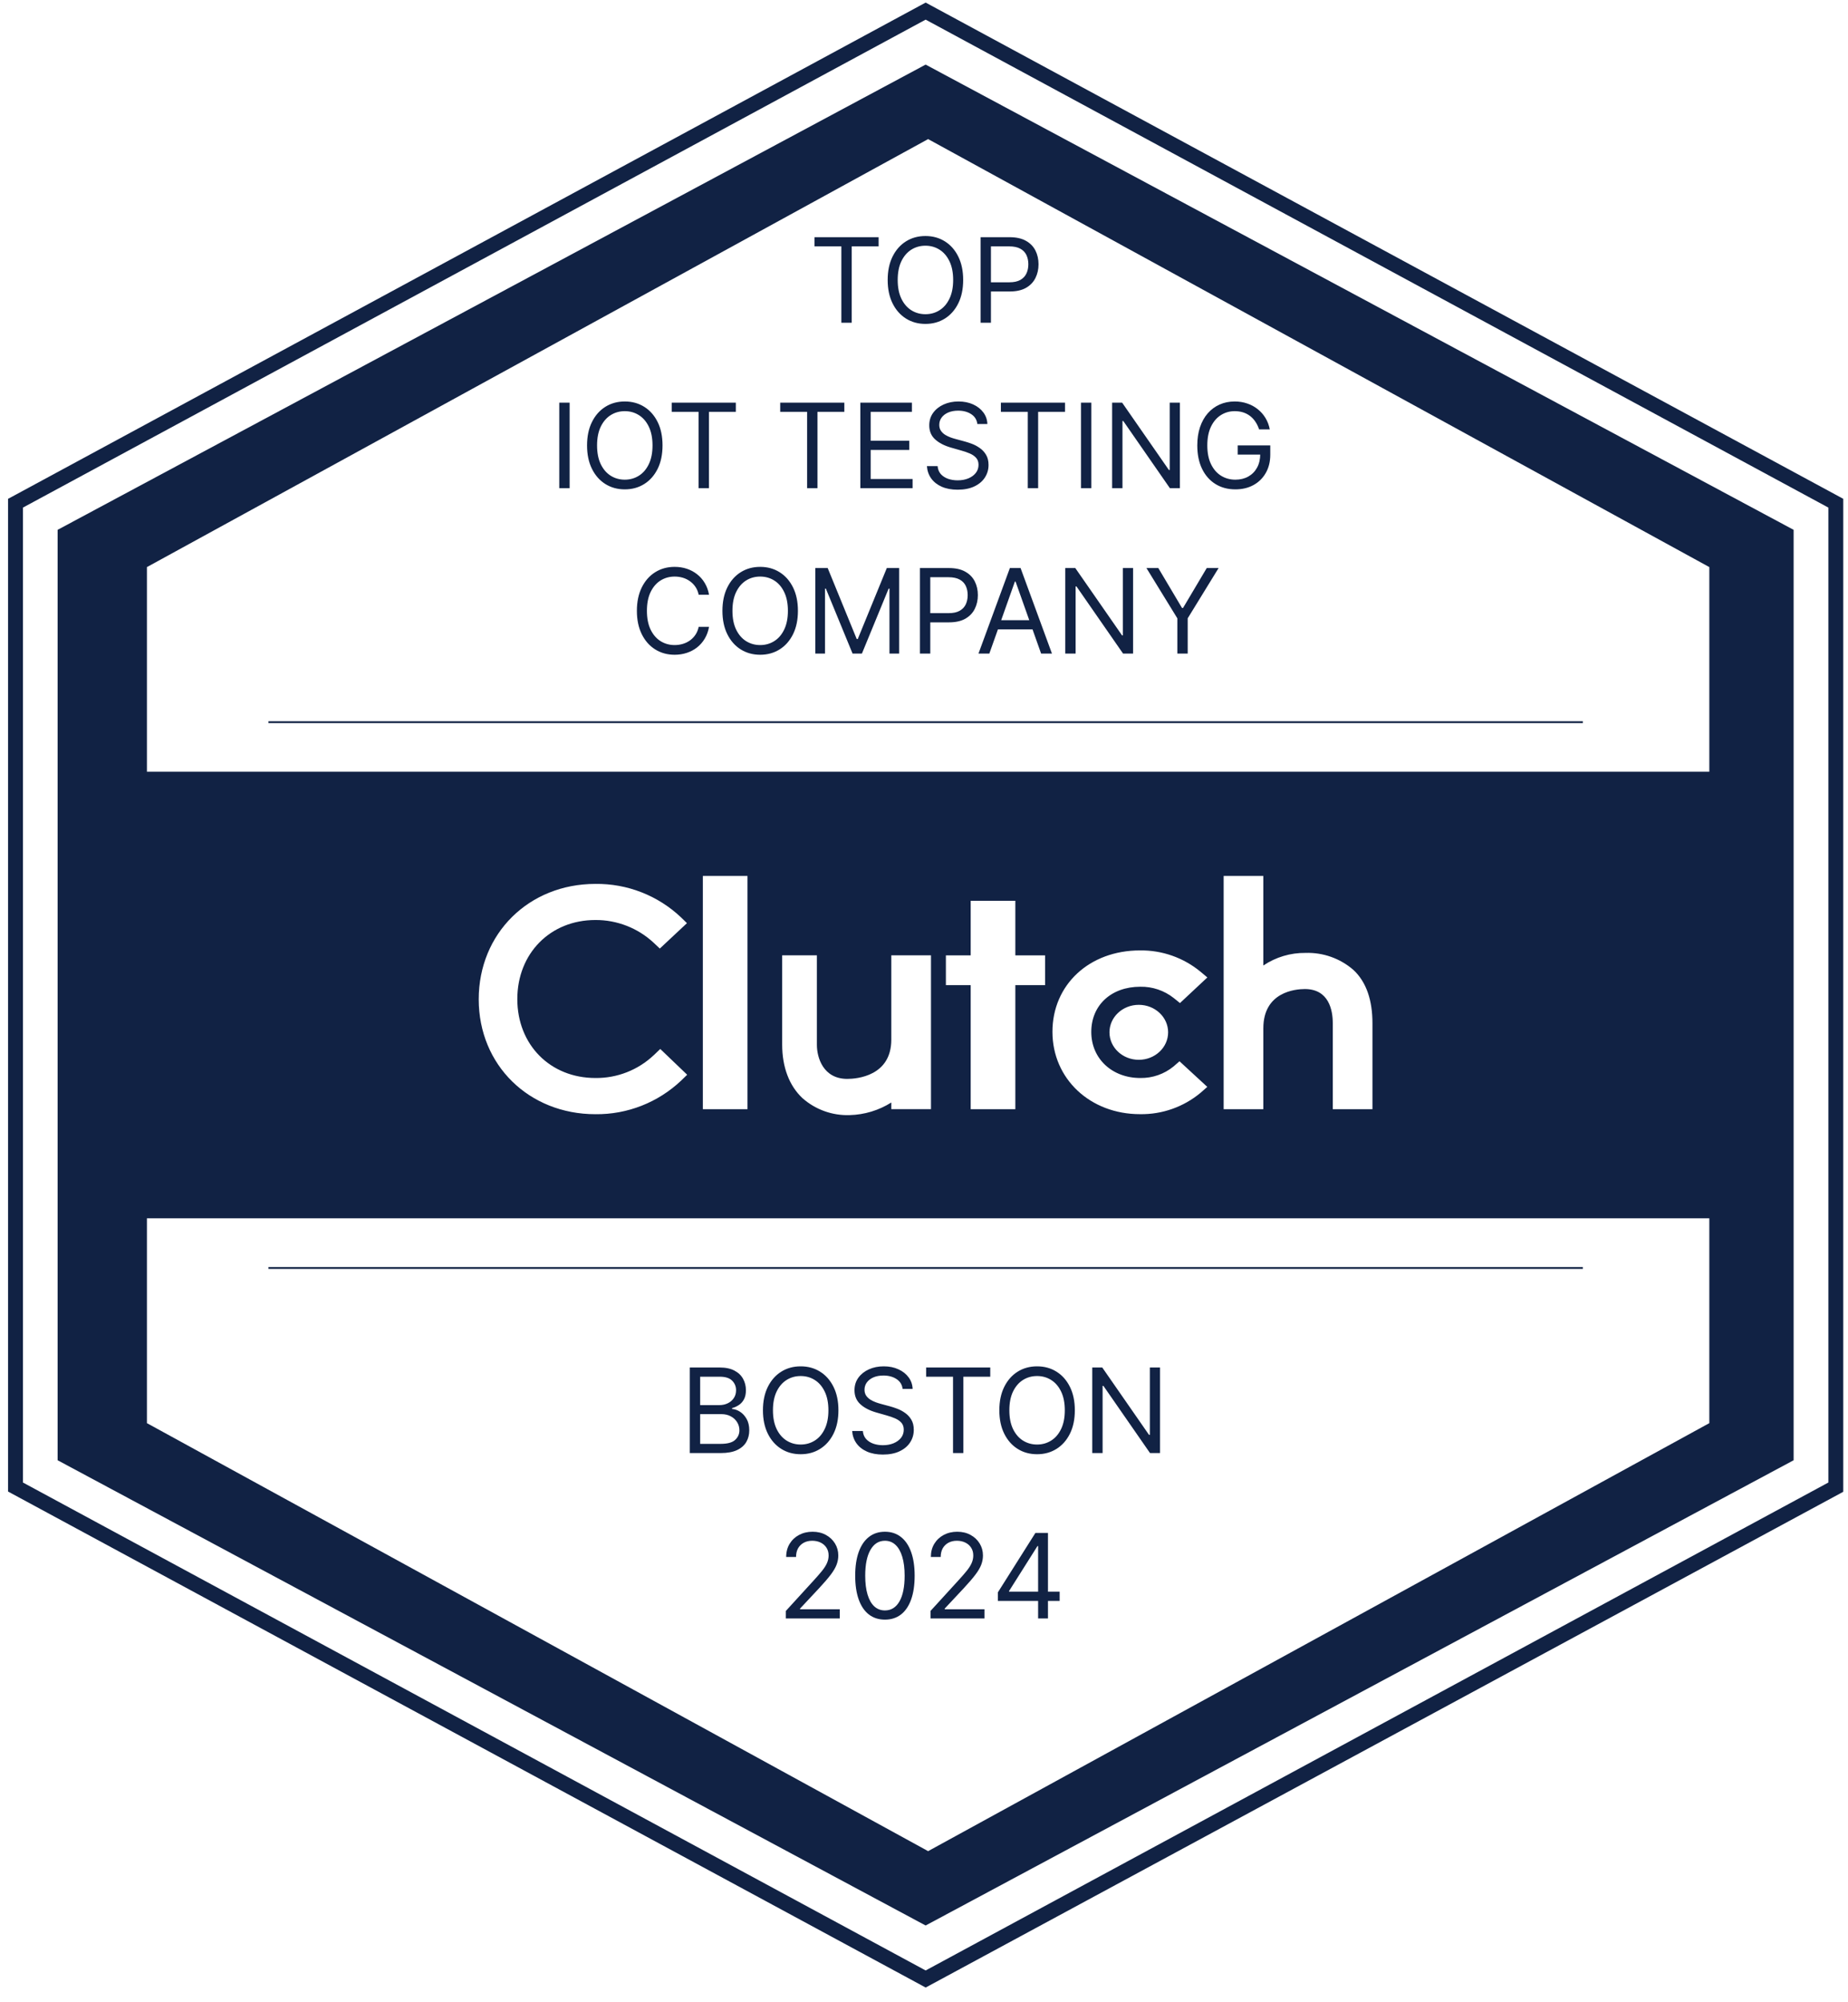 <svg width="121" height="131" viewBox="0 0 121 131" fill="none" xmlns="http://www.w3.org/2000/svg">
<g clip-path="url(#clip0_2052_6938)">
<path d="M60.608 130.073L60.381 129.949L0.527 97.612V32.644L0.784 32.508L60.608 0.168L60.836 0.292L120.689 32.644V97.629L60.608 130.073ZM1.502 97.022L60.608 128.955L119.715 97.022V33.219L60.608 1.285L1.502 33.219V97.022Z" fill="#112244"/>
<path fill-rule="evenodd" clip-rule="evenodd" d="M117.44 95.565V34.674L60.607 4.227L3.773 34.674V95.565L60.607 126.012L117.44 95.565ZM111.92 93.136V37.113L60.77 9.103L9.62 37.113V93.136L60.77 121.146L111.92 93.136Z" fill="#112244"/>
<path d="M17.578 82.981H103.64" stroke="#112244" stroke-width="0.12" stroke-miterlimit="10"/>
<path d="M17.578 47.262H103.64" stroke="#112244" stroke-width="0.12" stroke-miterlimit="10"/>
<path fill-rule="evenodd" clip-rule="evenodd" d="M5.395 50.504H115.813V79.732H5.395V50.504ZM46.02 57.326H48.942V72.589H46.02V57.326ZM58.359 68.041C58.359 70.418 56.108 70.607 55.478 70.607C53.9 70.607 53.487 69.216 53.487 68.379V62.52H51.214V68.366C51.214 69.841 51.678 71.058 52.542 71.867C53.392 72.618 54.497 73.016 55.631 72.977C56.598 72.953 57.541 72.668 58.359 72.152V72.588H60.957V62.52H58.359V68.041ZM63.557 58.952H66.48V62.524H68.428V64.472H66.48V72.591H63.557V64.472H61.933V62.524H63.557V58.952ZM76.841 69.792C76.227 70.294 75.456 70.562 74.662 70.549C72.811 70.549 71.453 69.279 71.453 67.535C71.453 65.791 72.752 64.576 74.662 64.576C75.458 64.561 76.234 64.825 76.857 65.319L77.26 65.644L79.052 63.968L78.604 63.592C77.491 62.674 76.087 62.18 74.645 62.199C71.323 62.199 68.91 64.444 68.91 67.525C68.91 70.606 71.382 72.916 74.645 72.916C76.095 72.939 77.504 72.44 78.617 71.51L79.049 71.13L77.23 69.454L76.84 69.792H76.841ZM85.482 62.362C86.627 62.325 87.744 62.72 88.61 63.47C89.486 64.282 89.863 65.496 89.863 66.971V72.589H87.265V66.958C87.265 66.119 87.015 64.727 85.437 64.727C84.806 64.727 82.718 64.919 82.718 67.296V72.589H80.12V57.326H82.718V63.187C83.535 62.637 84.499 62.35 85.482 62.362ZM74.564 69.358C75.624 69.358 76.484 68.553 76.484 67.559C76.484 66.565 75.624 65.76 74.564 65.76C73.504 65.76 72.644 66.565 72.644 67.559C72.644 68.553 73.504 69.358 74.564 69.358ZM38.986 70.549C40.408 70.565 41.781 70.026 42.812 69.049V69.051L43.231 68.648L44.994 70.336L44.605 70.713C43.09 72.15 41.075 72.942 38.986 72.918C34.638 72.918 31.345 69.705 31.345 65.399C31.345 61.093 34.625 57.846 38.986 57.846C41.067 57.82 43.077 58.605 44.589 60.035L44.979 60.415L43.202 62.077L42.799 61.697C41.764 60.735 40.4 60.202 38.986 60.209C36.025 60.209 33.872 62.398 33.872 65.386C33.872 68.374 36.025 70.549 38.986 70.549Z" fill="#112244"/>
<path d="M53.329 16.124V15.523H57.528V16.124H55.767V21.121H55.089V16.124H53.329ZM63.065 18.322C63.065 18.912 62.958 19.423 62.745 19.853C62.532 20.283 62.239 20.614 61.867 20.848C61.496 21.081 61.071 21.198 60.594 21.198C60.116 21.198 59.691 21.081 59.32 20.848C58.948 20.614 58.655 20.283 58.442 19.853C58.229 19.423 58.122 18.912 58.122 18.322C58.122 17.731 58.229 17.221 58.442 16.791C58.655 16.361 58.948 16.029 59.32 15.796C59.691 15.563 60.116 15.446 60.594 15.446C61.071 15.446 61.496 15.563 61.867 15.796C62.239 16.029 62.532 16.361 62.745 16.791C62.958 17.221 63.065 17.731 63.065 18.322ZM62.409 18.322C62.409 17.837 62.328 17.428 62.165 17.094C62.005 16.761 61.787 16.509 61.512 16.337C61.239 16.166 60.933 16.08 60.594 16.08C60.255 16.08 59.947 16.166 59.672 16.337C59.399 16.509 59.181 16.761 59.019 17.094C58.859 17.428 58.778 17.837 58.778 18.322C58.778 18.807 58.859 19.216 59.019 19.549C59.181 19.883 59.399 20.135 59.672 20.306C59.947 20.478 60.255 20.563 60.594 20.563C60.933 20.563 61.239 20.478 61.512 20.306C61.787 20.135 62.005 19.883 62.165 19.549C62.328 19.216 62.409 18.807 62.409 18.322ZM64.205 21.121V15.523H66.097C66.536 15.523 66.895 15.602 67.174 15.76C67.454 15.917 67.662 16.129 67.797 16.397C67.932 16.665 67.999 16.964 67.999 17.294C67.999 17.624 67.932 17.924 67.797 18.193C67.664 18.463 67.458 18.678 67.179 18.838C66.9 18.997 66.543 19.076 66.107 19.076H64.751V18.475H66.085C66.386 18.475 66.628 18.423 66.81 18.319C66.992 18.215 67.124 18.075 67.206 17.898C67.29 17.72 67.332 17.518 67.332 17.294C67.332 17.07 67.29 16.869 67.206 16.692C67.124 16.516 66.991 16.377 66.807 16.277C66.623 16.175 66.379 16.124 66.075 16.124H64.883V21.121H64.205Z" fill="#112244"/>
<path d="M37.297 26.351V31.949H36.619V26.351H37.297ZM43.38 29.15C43.38 29.74 43.274 30.251 43.061 30.681C42.847 31.111 42.555 31.443 42.183 31.676C41.811 31.909 41.387 32.026 40.909 32.026C40.432 32.026 40.007 31.909 39.635 31.676C39.264 31.443 38.971 31.111 38.758 30.681C38.545 30.251 38.438 29.74 38.438 29.15C38.438 28.559 38.545 28.049 38.758 27.619C38.971 27.189 39.264 26.857 39.635 26.624C40.007 26.391 40.432 26.274 40.909 26.274C41.387 26.274 41.811 26.391 42.183 26.624C42.555 26.857 42.847 27.189 43.061 27.619C43.274 28.049 43.38 28.559 43.38 29.15ZM42.724 29.15C42.724 28.665 42.643 28.256 42.481 27.922C42.321 27.589 42.103 27.337 41.828 27.165C41.554 26.994 41.248 26.908 40.909 26.908C40.57 26.908 40.263 26.994 39.988 27.165C39.715 27.337 39.497 27.589 39.335 27.922C39.174 28.256 39.094 28.665 39.094 29.15C39.094 29.635 39.174 30.044 39.335 30.377C39.497 30.711 39.715 30.963 39.988 31.135C40.263 31.306 40.57 31.392 40.909 31.392C41.248 31.392 41.554 31.306 41.828 31.135C42.103 30.963 42.321 30.711 42.481 30.377C42.643 30.044 42.724 29.635 42.724 29.15ZM43.981 26.952V26.351H48.18V26.952H46.42V31.949H45.742V26.952H43.981ZM51.085 26.952V26.351H55.284V26.952H53.524V31.949H52.846V26.952H51.085ZM56.331 31.949V26.351H59.709V26.952H57.008V28.844H59.535V29.445H57.008V31.348H59.753V31.949H56.331ZM63.993 27.75C63.96 27.473 63.827 27.258 63.594 27.105C63.361 26.952 63.075 26.875 62.736 26.875C62.488 26.875 62.271 26.916 62.085 26.996C61.901 27.076 61.757 27.186 61.653 27.327C61.551 27.467 61.5 27.626 61.5 27.805C61.5 27.954 61.535 28.083 61.607 28.19C61.679 28.296 61.772 28.384 61.885 28.456C61.998 28.525 62.117 28.582 62.241 28.628C62.365 28.672 62.479 28.707 62.583 28.734L63.151 28.887C63.297 28.926 63.459 28.979 63.638 29.046C63.818 29.113 63.99 29.206 64.154 29.322C64.32 29.437 64.457 29.585 64.564 29.765C64.672 29.945 64.726 30.167 64.726 30.429C64.726 30.732 64.646 31.005 64.488 31.249C64.331 31.494 64.102 31.688 63.799 31.832C63.498 31.976 63.133 32.048 62.703 32.048C62.302 32.048 61.955 31.983 61.661 31.854C61.37 31.724 61.14 31.544 60.972 31.312C60.806 31.081 60.713 30.812 60.691 30.506H61.391C61.409 30.717 61.48 30.892 61.604 31.031C61.73 31.167 61.888 31.269 62.08 31.337C62.273 31.402 62.48 31.435 62.703 31.435C62.962 31.435 63.194 31.393 63.4 31.309C63.606 31.224 63.769 31.105 63.889 30.954C64.01 30.801 64.07 30.622 64.07 30.418C64.07 30.233 64.018 30.081 63.914 29.965C63.81 29.848 63.673 29.753 63.504 29.68C63.334 29.607 63.151 29.544 62.954 29.489L62.265 29.292C61.828 29.166 61.482 28.987 61.227 28.753C60.971 28.52 60.844 28.215 60.844 27.838C60.844 27.524 60.929 27.251 61.098 27.018C61.269 26.783 61.499 26.6 61.787 26.471C62.077 26.34 62.4 26.274 62.758 26.274C63.118 26.274 63.439 26.339 63.72 26.468C64 26.596 64.223 26.771 64.387 26.993C64.553 27.215 64.64 27.468 64.649 27.75H63.993ZM65.534 26.952V26.351H69.733V26.952H67.973V31.949H67.295V26.952H65.534ZM71.457 26.351V31.949H70.779V26.351H71.457ZM77.256 26.351V31.949H76.6L73.549 27.553H73.495V31.949H72.817V26.351H73.473L76.534 30.757H76.589V26.351H77.256ZM82.44 28.1C82.38 27.916 82.301 27.751 82.202 27.605C82.106 27.458 81.99 27.332 81.855 27.228C81.722 27.124 81.571 27.045 81.401 26.99C81.232 26.936 81.046 26.908 80.844 26.908C80.512 26.908 80.21 26.994 79.939 27.165C79.667 27.337 79.451 27.589 79.291 27.922C79.13 28.256 79.05 28.665 79.05 29.15C79.05 29.635 79.131 30.044 79.293 30.377C79.456 30.711 79.675 30.963 79.952 31.135C80.229 31.306 80.541 31.392 80.887 31.392C81.208 31.392 81.49 31.323 81.735 31.186C81.981 31.048 82.172 30.853 82.309 30.602C82.447 30.348 82.516 30.05 82.516 29.708L82.724 29.751H81.04V29.15H83.173V29.751C83.173 30.212 83.074 30.613 82.877 30.954C82.682 31.295 82.413 31.559 82.068 31.747C81.726 31.933 81.332 32.026 80.887 32.026C80.391 32.026 79.956 31.909 79.581 31.676C79.207 31.443 78.915 31.111 78.706 30.681C78.498 30.251 78.394 29.74 78.394 29.15C78.394 28.707 78.453 28.309 78.572 27.955C78.692 27.6 78.862 27.297 79.08 27.048C79.299 26.798 79.558 26.607 79.857 26.474C80.156 26.341 80.484 26.274 80.844 26.274C81.139 26.274 81.414 26.319 81.669 26.408C81.926 26.495 82.155 26.62 82.355 26.783C82.558 26.943 82.726 27.135 82.861 27.359C82.996 27.582 83.089 27.829 83.14 28.1H82.44Z" fill="#112244"/>
<path d="M46.425 38.924H45.747C45.707 38.729 45.637 38.558 45.537 38.41C45.438 38.263 45.318 38.139 45.176 38.039C45.036 37.937 44.88 37.86 44.709 37.809C44.537 37.758 44.359 37.733 44.173 37.733C43.834 37.733 43.527 37.818 43.251 37.989C42.978 38.161 42.76 38.413 42.598 38.747C42.438 39.08 42.358 39.489 42.358 39.974C42.358 40.459 42.438 40.868 42.598 41.202C42.76 41.535 42.978 41.788 43.251 41.959C43.527 42.13 43.834 42.216 44.173 42.216C44.359 42.216 44.537 42.19 44.709 42.139C44.88 42.088 45.036 42.013 45.176 41.912C45.318 41.81 45.438 41.685 45.537 41.538C45.637 41.388 45.707 41.217 45.747 41.024H46.425C46.374 41.31 46.281 41.566 46.146 41.792C46.012 42.018 45.844 42.21 45.643 42.369C45.443 42.526 45.218 42.645 44.968 42.727C44.72 42.809 44.455 42.85 44.173 42.85C43.695 42.85 43.271 42.733 42.899 42.5C42.527 42.267 42.234 41.935 42.021 41.505C41.808 41.075 41.701 40.565 41.701 39.974C41.701 39.384 41.808 38.873 42.021 38.443C42.234 38.013 42.527 37.681 42.899 37.448C43.271 37.215 43.695 37.098 44.173 37.098C44.455 37.098 44.72 37.139 44.968 37.221C45.218 37.303 45.443 37.424 45.643 37.582C45.844 37.739 46.012 37.93 46.146 38.156C46.281 38.38 46.374 38.636 46.425 38.924ZM52.245 39.974C52.245 40.565 52.138 41.075 51.925 41.505C51.712 41.935 51.419 42.267 51.047 42.5C50.675 42.733 50.251 42.85 49.773 42.85C49.296 42.85 48.871 42.733 48.499 42.5C48.128 42.267 47.835 41.935 47.622 41.505C47.409 41.075 47.302 40.565 47.302 39.974C47.302 39.384 47.409 38.873 47.622 38.443C47.835 38.013 48.128 37.681 48.499 37.448C48.871 37.215 49.296 37.098 49.773 37.098C50.251 37.098 50.675 37.215 51.047 37.448C51.419 37.681 51.712 38.013 51.925 38.443C52.138 38.873 52.245 39.384 52.245 39.974ZM51.589 39.974C51.589 39.489 51.507 39.08 51.345 38.747C51.185 38.413 50.967 38.161 50.692 37.989C50.419 37.818 50.112 37.733 49.773 37.733C49.434 37.733 49.127 37.818 48.852 37.989C48.579 38.161 48.361 38.413 48.199 38.747C48.038 39.08 47.958 39.489 47.958 39.974C47.958 40.459 48.038 40.868 48.199 41.202C48.361 41.535 48.579 41.788 48.852 41.959C49.127 42.13 49.434 42.216 49.773 42.216C50.112 42.216 50.419 42.13 50.692 41.959C50.967 41.788 51.185 41.535 51.345 41.202C51.507 40.868 51.589 40.459 51.589 39.974ZM53.385 37.175H54.194L56.096 41.822H56.162L58.065 37.175H58.874V42.773H58.239V38.52H58.185L56.435 42.773H55.823L54.073 38.52H54.019V42.773H53.385V37.175ZM60.233 42.773V37.175H62.125C62.564 37.175 62.923 37.254 63.202 37.413C63.483 37.569 63.69 37.782 63.825 38.05C63.96 38.318 64.027 38.616 64.027 38.946C64.027 39.276 63.96 39.576 63.825 39.846C63.692 40.115 63.486 40.33 63.207 40.491C62.928 40.649 62.571 40.729 62.136 40.729H60.78V40.127H62.114C62.415 40.127 62.656 40.075 62.838 39.971C63.02 39.867 63.153 39.727 63.235 39.55C63.319 39.372 63.36 39.17 63.36 38.946C63.36 38.722 63.319 38.522 63.235 38.345C63.153 38.168 63.02 38.03 62.836 37.929C62.651 37.827 62.407 37.776 62.103 37.776H60.911V42.773H60.233ZM64.778 42.773H64.067L66.123 37.175H66.823L68.878 42.773H68.168L66.495 38.061H66.451L64.778 42.773ZM65.04 40.587H67.905V41.188H65.04V40.587ZM74.19 37.175V42.773H73.534L70.483 38.378H70.428V42.773H69.75V37.175H70.406L73.468 41.582H73.523V37.175H74.19ZM75.065 37.175H75.842L77.394 39.788H77.46L79.013 37.175H79.789L77.766 40.466V42.773H77.088V40.466L75.065 37.175Z" fill="#112244"/>
<path d="M45.166 95.094V89.495H47.124C47.514 89.495 47.835 89.563 48.089 89.698C48.342 89.831 48.531 90.01 48.654 90.236C48.778 90.46 48.84 90.709 48.84 90.982C48.84 91.223 48.797 91.421 48.712 91.578C48.628 91.735 48.517 91.859 48.378 91.95C48.242 92.041 48.093 92.109 47.933 92.152V92.207C48.104 92.218 48.276 92.278 48.449 92.387C48.623 92.497 48.767 92.653 48.884 92.858C49.001 93.062 49.059 93.311 49.059 93.607C49.059 93.887 48.995 94.14 48.868 94.364C48.74 94.588 48.539 94.766 48.264 94.897C47.988 95.028 47.63 95.094 47.189 95.094H45.166ZM45.844 94.492H47.189C47.632 94.492 47.946 94.407 48.132 94.235C48.32 94.062 48.414 93.853 48.414 93.607C48.414 93.417 48.366 93.242 48.269 93.082C48.172 92.92 48.035 92.79 47.856 92.694C47.678 92.595 47.466 92.546 47.222 92.546H45.844V94.492ZM45.844 91.956H47.102C47.306 91.956 47.49 91.915 47.654 91.835C47.82 91.755 47.951 91.642 48.047 91.496C48.146 91.35 48.195 91.179 48.195 90.982C48.195 90.736 48.109 90.528 47.938 90.356C47.767 90.183 47.495 90.097 47.124 90.097H45.844V91.956ZM54.897 92.294C54.897 92.885 54.79 93.395 54.577 93.825C54.364 94.255 54.071 94.587 53.699 94.82C53.328 95.054 52.903 95.17 52.425 95.17C51.948 95.17 51.523 95.054 51.152 94.82C50.78 94.587 50.487 94.255 50.274 93.825C50.061 93.395 49.954 92.885 49.954 92.294C49.954 91.704 50.061 91.194 50.274 90.764C50.487 90.334 50.78 90.002 51.152 89.769C51.523 89.535 51.948 89.419 52.425 89.419C52.903 89.419 53.328 89.535 53.699 89.769C54.071 90.002 54.364 90.334 54.577 90.764C54.79 91.194 54.897 91.704 54.897 92.294ZM54.241 92.294C54.241 91.81 54.16 91.4 53.997 91.067C53.837 90.734 53.619 90.481 53.344 90.31C53.071 90.138 52.764 90.053 52.425 90.053C52.087 90.053 51.779 90.138 51.504 90.31C51.231 90.481 51.013 90.734 50.851 91.067C50.691 91.4 50.61 91.81 50.61 92.294C50.61 92.779 50.691 93.188 50.851 93.522C51.013 93.855 51.231 94.108 51.504 94.279C51.779 94.45 52.087 94.536 52.425 94.536C52.764 94.536 53.071 94.45 53.344 94.279C53.619 94.108 53.837 93.855 53.997 93.522C54.16 93.188 54.241 92.779 54.241 92.294ZM59.099 90.895C59.066 90.618 58.933 90.403 58.699 90.25C58.466 90.097 58.18 90.02 57.841 90.02C57.593 90.02 57.376 90.06 57.19 90.14C57.006 90.221 56.862 90.331 56.758 90.471C56.656 90.611 56.605 90.771 56.605 90.95C56.605 91.099 56.641 91.227 56.712 91.335C56.785 91.441 56.878 91.529 56.991 91.6C57.104 91.669 57.222 91.727 57.346 91.772C57.47 91.816 57.584 91.852 57.688 91.879L58.257 92.032C58.402 92.07 58.565 92.123 58.743 92.191C58.923 92.258 59.096 92.35 59.26 92.467C59.426 92.582 59.562 92.729 59.67 92.909C59.777 93.09 59.831 93.311 59.831 93.574C59.831 93.876 59.752 94.15 59.593 94.394C59.437 94.638 59.207 94.832 58.904 94.976C58.604 95.12 58.238 95.192 57.808 95.192C57.407 95.192 57.06 95.127 56.767 94.998C56.475 94.869 56.245 94.688 56.078 94.457C55.912 94.225 55.818 93.957 55.796 93.65H56.496C56.514 93.862 56.585 94.037 56.709 94.175C56.835 94.312 56.993 94.414 57.185 94.481C57.378 94.547 57.586 94.58 57.808 94.58C58.067 94.58 58.299 94.538 58.505 94.454C58.711 94.368 58.874 94.25 58.995 94.099C59.115 93.946 59.175 93.767 59.175 93.563C59.175 93.377 59.123 93.226 59.019 93.109C58.915 92.993 58.779 92.898 58.609 92.825C58.44 92.752 58.257 92.688 58.06 92.633L57.371 92.437C56.933 92.311 56.587 92.131 56.332 91.898C56.077 91.665 55.949 91.359 55.949 90.982C55.949 90.669 56.034 90.395 56.203 90.162C56.375 89.927 56.604 89.745 56.892 89.615C57.182 89.484 57.506 89.419 57.863 89.419C58.224 89.419 58.544 89.483 58.825 89.613C59.106 89.74 59.328 89.915 59.492 90.138C59.658 90.36 59.745 90.612 59.755 90.895H59.099ZM60.64 90.097V89.495H64.838V90.097H63.078V95.094H62.4V90.097H60.64ZM70.376 92.294C70.376 92.885 70.269 93.395 70.056 93.825C69.843 94.255 69.55 94.587 69.178 94.82C68.806 95.054 68.382 95.17 67.904 95.17C67.427 95.17 67.002 95.054 66.63 94.82C66.259 94.587 65.966 94.255 65.753 93.825C65.54 93.395 65.433 92.885 65.433 92.294C65.433 91.704 65.54 91.194 65.753 90.764C65.966 90.334 66.259 90.002 66.63 89.769C67.002 89.535 67.427 89.419 67.904 89.419C68.382 89.419 68.806 89.535 69.178 89.769C69.55 90.002 69.843 90.334 70.056 90.764C70.269 91.194 70.376 91.704 70.376 92.294ZM69.719 92.294C69.719 91.81 69.638 91.4 69.476 91.067C69.316 90.734 69.098 90.481 68.823 90.31C68.549 90.138 68.243 90.053 67.904 90.053C67.565 90.053 67.258 90.138 66.983 90.31C66.71 90.481 66.492 90.734 66.33 91.067C66.169 91.4 66.089 91.81 66.089 92.294C66.089 92.779 66.169 93.188 66.33 93.522C66.492 93.855 66.71 94.108 66.983 94.279C67.258 94.45 67.565 94.536 67.904 94.536C68.243 94.536 68.549 94.45 68.823 94.279C69.098 94.108 69.316 93.855 69.476 93.522C69.638 93.188 69.719 92.779 69.719 92.294ZM75.955 89.495V95.094H75.299L72.248 90.698H72.194V95.094H71.516V89.495H72.172L75.233 93.902H75.288V89.495H75.955Z" fill="#112244"/>
<path d="M51.455 105.918V105.426L53.303 103.403C53.519 103.166 53.698 102.96 53.838 102.785C53.979 102.608 54.083 102.443 54.15 102.288C54.219 102.131 54.254 101.967 54.254 101.796C54.254 101.599 54.206 101.428 54.112 101.284C54.019 101.14 53.891 101.029 53.729 100.951C53.567 100.873 53.385 100.833 53.182 100.833C52.967 100.833 52.779 100.878 52.619 100.967C52.461 101.055 52.337 101.178 52.25 101.336C52.164 101.495 52.122 101.681 52.122 101.894H51.476C51.476 101.566 51.552 101.278 51.703 101.03C51.855 100.782 52.06 100.589 52.321 100.451C52.584 100.312 52.878 100.243 53.204 100.243C53.532 100.243 53.823 100.312 54.076 100.451C54.33 100.589 54.528 100.776 54.672 101.011C54.816 101.246 54.888 101.508 54.888 101.796C54.888 102.002 54.851 102.203 54.776 102.4C54.703 102.595 54.575 102.813 54.393 103.053C54.213 103.292 53.962 103.583 53.642 103.928L52.384 105.273V105.317H54.986V105.918H51.455ZM57.942 105.995C57.53 105.995 57.179 105.882 56.889 105.658C56.599 105.432 56.378 105.105 56.225 104.677C56.072 104.247 55.995 103.727 55.995 103.119C55.995 102.514 56.072 101.997 56.225 101.569C56.38 101.139 56.602 100.811 56.892 100.585C57.183 100.357 57.533 100.243 57.942 100.243C58.35 100.243 58.699 100.357 58.989 100.585C59.28 100.811 59.502 101.139 59.656 101.569C59.81 101.997 59.888 102.514 59.888 103.119C59.888 103.727 59.811 104.247 59.658 104.677C59.505 105.105 59.284 105.432 58.994 105.658C58.704 105.882 58.353 105.995 57.942 105.995ZM57.942 105.393C58.35 105.393 58.667 105.196 58.893 104.803C59.119 104.409 59.232 103.848 59.232 103.119C59.232 102.634 59.18 102.221 59.076 101.88C58.974 101.54 58.826 101.28 58.633 101.101C58.442 100.923 58.211 100.833 57.942 100.833C57.537 100.833 57.221 101.033 56.993 101.432C56.765 101.829 56.651 102.392 56.651 103.119C56.651 103.603 56.702 104.015 56.804 104.354C56.906 104.693 57.053 104.951 57.245 105.128C57.438 105.305 57.67 105.393 57.942 105.393ZM60.927 105.918V105.426L62.775 103.403C62.992 103.166 63.17 102.96 63.31 102.785C63.451 102.608 63.555 102.443 63.622 102.288C63.691 102.131 63.726 101.967 63.726 101.796C63.726 101.599 63.679 101.428 63.584 101.284C63.491 101.14 63.363 101.029 63.201 100.951C63.039 100.873 62.857 100.833 62.654 100.833C62.439 100.833 62.252 100.878 62.091 100.967C61.933 101.055 61.81 101.178 61.722 101.336C61.637 101.495 61.594 101.681 61.594 101.894H60.949C60.949 101.566 61.024 101.278 61.175 101.03C61.327 100.782 61.533 100.589 61.793 100.451C62.056 100.312 62.35 100.243 62.676 100.243C63.004 100.243 63.295 100.312 63.548 100.451C63.802 100.589 64 100.776 64.144 101.011C64.288 101.246 64.36 101.508 64.36 101.796C64.36 102.002 64.323 102.203 64.248 102.4C64.175 102.595 64.048 102.813 63.865 103.053C63.685 103.292 63.434 103.583 63.114 103.928L61.856 105.273V105.317H64.459V105.918H60.927ZM65.336 104.77V104.212L67.796 100.319H68.201V101.183H67.928L66.069 104.125V104.168H69.382V104.77H65.336ZM67.972 105.918V104.6V104.341V100.319H68.617V105.918H67.972Z" fill="#112244"/>
</g>
<defs>
<clipPath id="clip0_2052_6938">
<rect width="120.162" height="129.905" fill="white" transform="translate(0.527 0.168)"/>
</clipPath>
</defs>
</svg>
